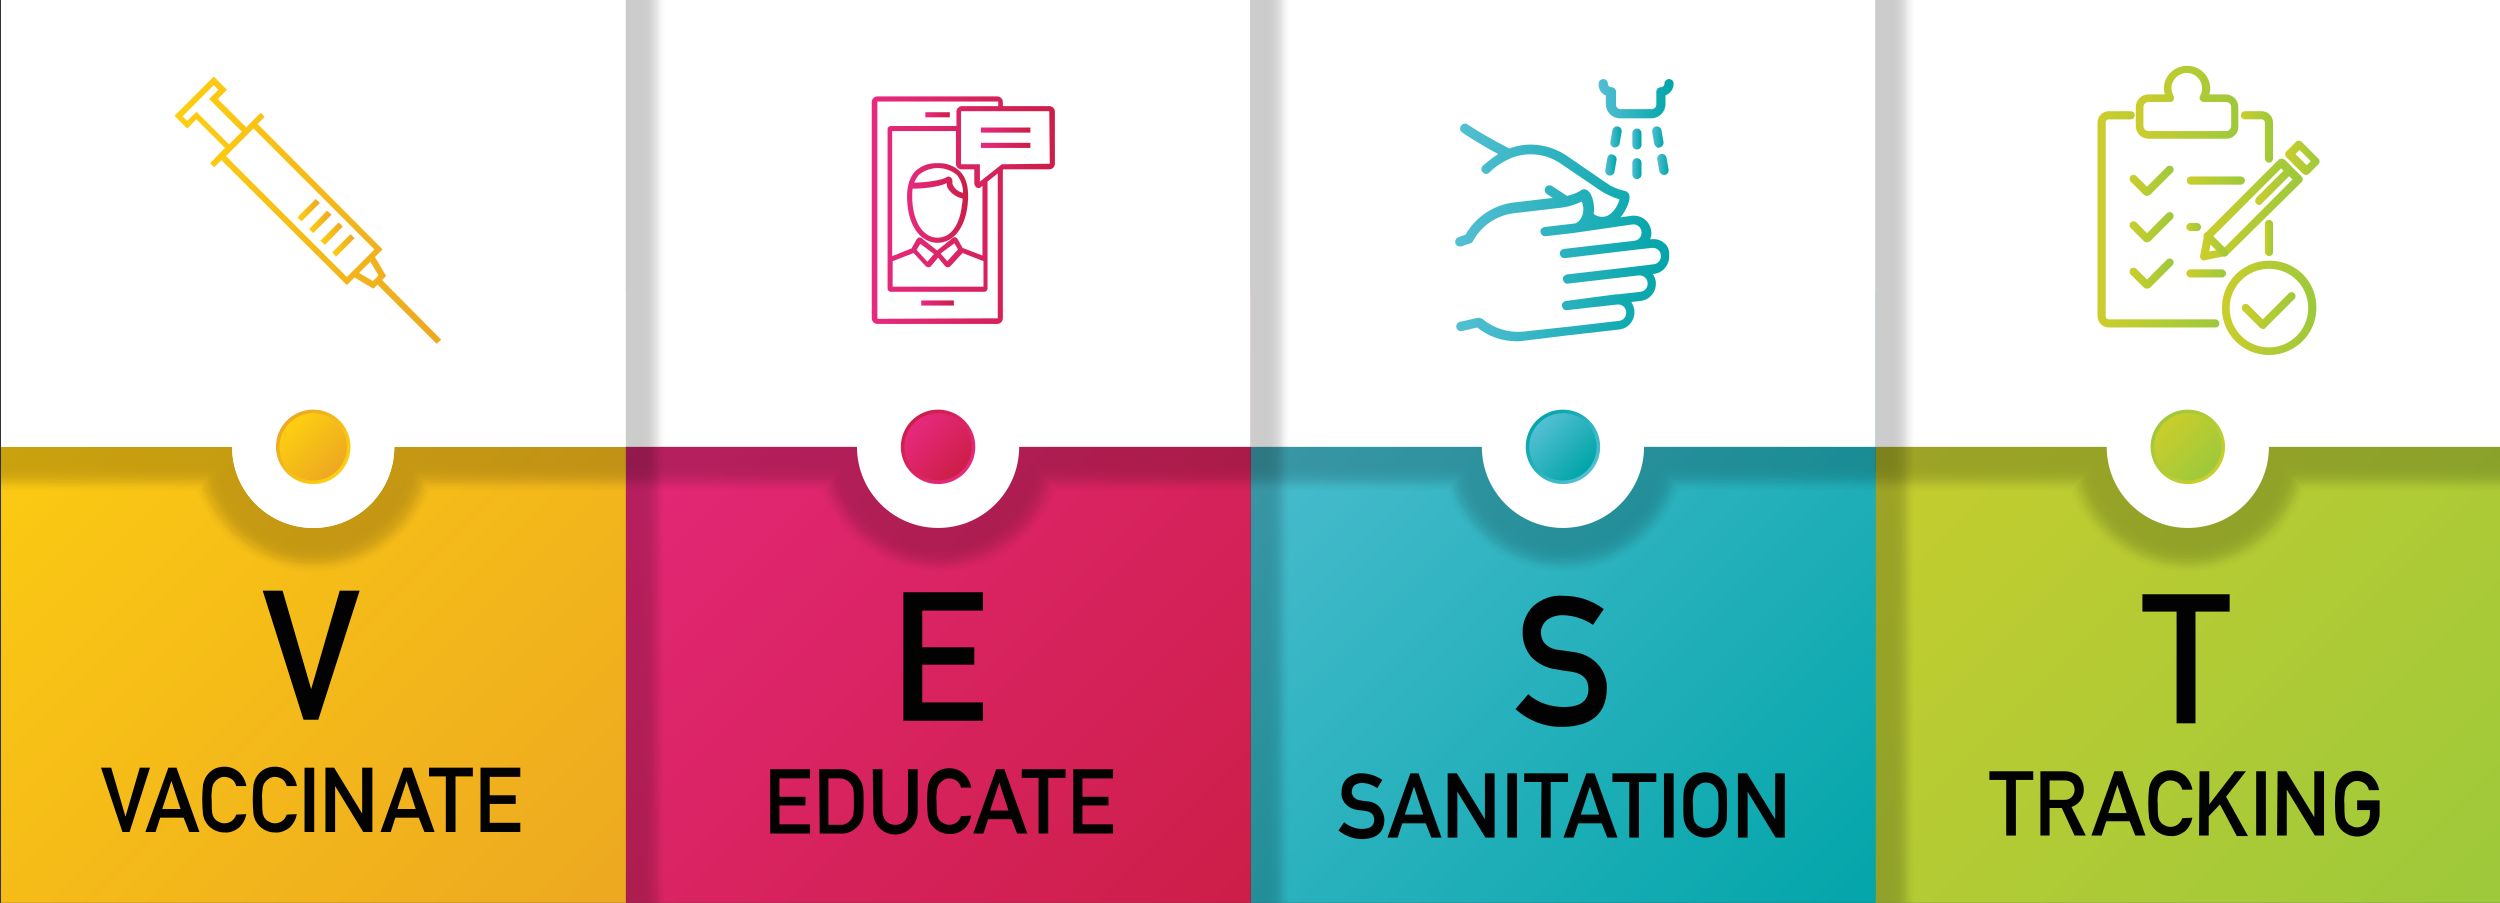 <?xml version="1.0" encoding="utf-8"?>
<!-- Generator: Adobe Illustrator 23.0.6, SVG Export Plug-In . SVG Version: 6.00 Build 0)  -->
<svg version="1.1" id="Layer_1" xmlns="http://www.w3.org/2000/svg" xmlns:xlink="http://www.w3.org/1999/xlink" x="0px" y="0px"
	 viewBox="0 0 490.1 177" style="enable-background:new 0 0 490.1 177;" xml:space="preserve">
<rect x="0" y="0" width="490.1" height="177" fill="#333333" stroke="none"/>
<style type="text/css">
	.st0{clip-path:url(#SVGID_2_);}
	.st1{fill:url(#SVGID_3_);}
	.st2{opacity:0.2;}
	.st3{fill:#010101;fill-opacity:0;}
	.st4{opacity:4.762000e-02;fill:#010101;enable-background:new    ;}
	.st5{opacity:9.524000e-02;fill:#010101;enable-background:new    ;}
	.st6{opacity:0.143;fill:#010101;enable-background:new    ;}
	.st7{opacity:0.191;fill:#010101;enable-background:new    ;}
	.st8{opacity:0.238;fill:#010101;enable-background:new    ;}
	.st9{opacity:0.286;fill:#010101;enable-background:new    ;}
	.st10{opacity:0.333;fill:#010101;enable-background:new    ;}
	.st11{opacity:0.381;fill:#010101;enable-background:new    ;}
	.st12{opacity:0.429;fill:#010101;enable-background:new    ;}
	.st13{opacity:0.476;fill:#010101;enable-background:new    ;}
	.st14{opacity:0.524;fill:#010101;enable-background:new    ;}
	.st15{opacity:0.571;fill:#010101;enable-background:new    ;}
	.st16{opacity:0.619;fill:#010101;enable-background:new    ;}
	.st17{opacity:0.667;fill:#010101;enable-background:new    ;}
	.st18{opacity:0.714;fill:#010101;enable-background:new    ;}
	.st19{opacity:0.762;fill:#010101;enable-background:new    ;}
	.st20{opacity:0.809;fill:#010101;enable-background:new    ;}
	.st21{opacity:0.857;fill:#010101;enable-background:new    ;}
	.st22{opacity:0.905;fill:#010101;enable-background:new    ;}
	.st23{opacity:0.952;fill:#010101;enable-background:new    ;}
	.st24{fill:#010101;}
	.st25{fill:#FFFFFF;}
	.st26{fill:url(#SVGID_4_);}
	.st27{fill:url(#SVGID_5_);}
	.st28{fill:url(#SVGID_6_);}
	.st29{fill:url(#SVGID_7_);}
	.st30{fill:url(#SVGID_8_);}
	.st31{fill:url(#SVGID_9_);}
	.st32{fill:url(#SVGID_10_);}
	.st33{fill:url(#SVGID_11_);}
	.st34{fill:url(#SVGID_12_);}
	.st35{fill:url(#SVGID_13_);}
	.st36{fill:url(#SVGID_14_);}
	.st37{fill:url(#SVGID_15_);}
	.st38{fill:url(#SVGID_16_);}
	.st39{fill:url(#SVGID_17_);}
	.st40{fill:url(#SVGID_18_);}
	.st41{fill:url(#SVGID_19_);}
	.st42{fill:url(#SVGID_20_);}
	.st43{fill:url(#SVGID_21_);}
	.st44{fill:url(#SVGID_22_);}
	.st45{fill:url(#SVGID_23_);}
	.st46{fill:url(#SVGID_24_);}
	.st47{fill:url(#SVGID_25_);}
	.st48{fill:url(#SVGID_26_);}
	.st49{fill:url(#SVGID_27_);}
	.st50{fill:url(#SVGID_28_);}
	.st51{fill:url(#SVGID_29_);}
	.st52{fill:url(#SVGID_30_);}
	.st53{fill:url(#SVGID_31_);}
	.st54{fill:url(#SVGID_32_);}
	.st55{fill:url(#SVGID_33_);}
	.st56{fill:url(#SVGID_34_);}
	.st57{fill:url(#SVGID_35_);}
	.st58{fill:url(#SVGID_36_);}
	.st59{fill:url(#SVGID_37_);}
	.st60{fill:url(#SVGID_38_);}
	.st61{fill:url(#SVGID_39_);}
	.st62{fill:url(#SVGID_40_);}
	.st63{fill:url(#SVGID_41_);}
	.st64{fill:url(#SVGID_42_);}
	.st65{fill:url(#SVGID_43_);}
	.st66{fill:url(#SVGID_44_);}
	.st67{fill:url(#SVGID_45_);}
	.st68{fill:url(#SVGID_46_);}
	.st69{fill:url(#SVGID_47_);}
	.st70{fill:url(#SVGID_48_);}
	.st71{fill:url(#SVGID_49_);}
	.st72{fill:#020202;}
</style>
<title>vest_main_top_banner</title>
<g id="art_type">
	<g>
		<defs>
			<rect id="SVGID_1_" y="-0.4" width="490.1" height="178.4"/>
		</defs>
		<clipPath id="SVGID_2_">
			<use xlink:href="#SVGID_1_"  style="overflow:visible;"/>
		</clipPath>
		<g class="st0">
			
				<linearGradient id="SVGID_3_" gradientUnits="userSpaceOnUse" x1="367.532" y1="122.692" x2="490.227" y2="-4.170418e-03" gradientTransform="matrix(1 0 0 -1 0 180)">
				<stop  offset="2.000000e-05" style="stop-color:#CBCD2C"/>
				<stop  offset="1" style="stop-color:#9DC93B"/>
			</linearGradient>
			<rect x="367.6" y="57.2" class="st1" width="122.5" height="122.9"/>
			<g class="st2">
				<path class="st3" d="M490.1-4.3v101h-37.9c-5.1,12.9-19.7,19.3-32.6,14.2c-6.5-2.6-11.6-7.7-14.2-14.2h-37.9v-101H490.1z"/>
				<path class="st4" d="M367.6-4.3h122.5V96.3h-38.2c-4.8,12.7-19,19.1-31.7,14.3c-6.6-2.5-11.8-7.7-14.3-14.3h-38.2V-4.3z"/>
				<path class="st5" d="M367.6-4.3h122.5V95.9h-38.6c-4.5,12.5-18.3,19-30.8,14.5c-6.8-2.4-12.1-7.7-14.5-14.5h-38.6V-4.3z"/>
				<path class="st6" d="M367.6-4.3h122.5v99.7h-38.9c-4.2,12.3-17.6,18.9-30,14.6c-6.9-2.4-12.3-7.8-14.6-14.6h-38.9V-4.3z"/>
				<path class="st7" d="M367.6-4.3h122.5V95h-39.3c-4,12.1-17,18.7-29.1,14.8c-7-2.3-12.5-7.8-14.8-14.8h-39.3V-4.3z"/>
				<path class="st8" d="M367.6-4.3h122.5v98.9h-39.6c-3.7,11.9-16.4,18.6-28.3,14.9c-7.1-2.2-12.7-7.8-14.9-14.9h-39.6V-4.3z"/>
				<path class="st9" d="M367.6-4.3h122.5v98.4h-40c-3.4,11.7-15.7,18.5-27.4,15c-7.2-2.1-12.9-7.8-15-15h-40V-4.3z"/>
				<path class="st10" d="M367.6-4.3h122.5v98h-40.4c-3.2,11.5-15.1,18.3-26.6,15.1c-7.4-2-13.1-7.8-15.1-15.1h-40.4V-4.3z"/>
				<path class="st11" d="M367.6-4.3h122.5v97.5h-40.7c-2.9,11.3-14.5,18.2-25.8,15.3c-7.5-1.9-13.3-7.8-15.3-15.3h-40.7V-4.3z"/>
				<path class="st12" d="M367.6-4.3h122.5v97.1h-41.1c-2.7,11.1-13.9,18-25,15.4c-7.6-1.8-13.5-7.8-15.4-15.4h-41.1V-4.3z"/>
				<path class="st13" d="M367.6-4.3h122.5v96.7h-41.4c-2.4,10.9-13.3,17.9-24.2,15.4c-7.7-1.7-13.7-7.7-15.4-15.4h-41.4V-4.3z"/>
				<path class="st14" d="M367.6-4.3h122.5V92h-41.8c-2.2,10.8-12.7,17.7-23.4,15.5c-7.8-1.6-13.9-7.7-15.5-15.5h-41.8V-4.3z"/>
				<path class="st15" d="M367.6-4.3h122.5v95.8H448c-1.9,10.6-12.1,17.5-22.6,15.6c-7.9-1.5-14.1-7.7-15.6-15.6h-42.1V-4.3z"/>
				<path class="st16" d="M367.6-4.3h122.5v95.4h-42.5c-1.7,10.4-11.5,17.4-21.8,15.7c-8-1.3-14.3-7.6-15.7-15.7h-42.5V-4.3z"/>
				<path class="st17" d="M367.6-4.3h122.5v94.9h-42.8c-1.5,10.2-10.9,17.2-21.1,15.7c-8.1-1.2-14.5-7.6-15.7-15.7h-42.8V-4.3z"/>
				<path class="st18" d="M367.6-4.3h122.5v94.5h-43.2c-1.3,10-10.4,17-20.3,15.8c-8.2-1-14.7-7.5-15.8-15.8h-43.2V-4.3z"/>
				<path class="st19" d="M367.6-4.3h122.5v94h-43.5c-1,9.8-9.8,16.9-19.6,15.8c-8.3-0.9-14.9-7.5-15.8-15.8h-43.5V-4.3z"/>
				<path class="st20" d="M367.6-4.3h122.5v93.6h-43.9c-0.8,9.6-9.2,16.7-18.8,15.9c-8.4-0.7-15.1-7.4-15.9-15.9h-43.9V-4.3z"/>
				<path class="st21" d="M367.6-4.3h122.5v93.2h-44.3c-0.6,9.4-8.7,16.5-18.1,15.9c-8.5-0.6-15.3-7.4-15.9-15.9h-44.3V-4.3z"/>
				<path class="st22" d="M367.6-4.3h122.5v92.7h-44.6c-0.4,9.2-8.2,16.3-17.4,15.9c-8.6-0.4-15.5-7.3-15.9-15.9h-44.6V-4.3z"/>
				<path class="st23" d="M367.6-4.3h122.5V88h-45c-0.2,9-7.6,16.1-16.6,15.9c-8.7-0.2-15.7-7.2-15.9-15.9h-45V-4.3z"/>
				<path class="st24" d="M367.6-4.3v91.9H413c0,8.8,7.1,15.9,15.9,15.9c8.8,0,15.9-7.1,15.9-15.9h45.3V-4.3H367.6z"/>
			</g>
			<rect x="367.6" y="-4.3" class="st25" width="122.5" height="91.9"/>
			<circle class="st25" cx="428.9" cy="87.6" r="15.9"/>
			
				<linearGradient id="SVGID_4_" gradientUnits="userSpaceOnUse" x1="423.683" y1="97.597" x2="434.076" y2="87.204" gradientTransform="matrix(1 0 0 -1 0 180)">
				<stop  offset="0" style="stop-color:#9DC93B"/>
				<stop  offset="1" style="stop-color:#CBCD2C"/>
			</linearGradient>
			<circle class="st26" cx="428.9" cy="87.6" r="7.3"/>
			
				<linearGradient id="SVGID_5_" gradientUnits="userSpaceOnUse" x1="424.203" y1="97.077" x2="433.556" y2="87.724" gradientTransform="matrix(1 0 0 -1 0 180)">
				<stop  offset="2.000000e-05" style="stop-color:#CBCD2C"/>
				<stop  offset="1" style="stop-color:#9DC93B"/>
			</linearGradient>
			<circle class="st27" cx="428.9" cy="87.6" r="6.6"/>
			<g class="st2">
				<rect x="253.1" y="-4.3" class="st3" width="122.5" height="184.4"/>
				<rect x="252.7" y="-4.3" class="st4" width="122.5" height="184.4"/>
				<rect x="252.4" y="-4.3" class="st5" width="122.5" height="184.4"/>
				<rect x="252" y="-4.3" class="st6" width="122.5" height="184.4"/>
				<rect x="251.6" y="-4.3" class="st7" width="122.5" height="184.4"/>
				<rect x="251.2" y="-4.3" class="st8" width="122.5" height="184.4"/>
				<rect x="250.9" y="-4.3" class="st9" width="122.5" height="184.4"/>
				<rect x="250.5" y="-4.3" class="st10" width="122.5" height="184.4"/>
				<rect x="250.1" y="-4.3" class="st11" width="122.5" height="184.4"/>
				<rect x="249.7" y="-4.3" class="st12" width="122.5" height="184.4"/>
				<rect x="249.3" y="-4.3" class="st13" width="122.5" height="184.4"/>
				<rect x="249" y="-4.3" class="st14" width="122.5" height="184.4"/>
				<rect x="248.6" y="-4.3" class="st15" width="122.5" height="184.4"/>
				<rect x="248.2" y="-4.3" class="st16" width="122.5" height="184.4"/>
				<rect x="247.8" y="-4.3" class="st17" width="122.5" height="184.4"/>
				<rect x="247.4" y="-4.3" class="st18" width="122.5" height="184.4"/>
				<rect x="247.1" y="-4.3" class="st19" width="122.5" height="184.4"/>
				<rect x="246.7" y="-4.3" class="st20" width="122.5" height="184.4"/>
				<rect x="246.3" y="-4.3" class="st21" width="122.5" height="184.4"/>
				<rect x="245.9" y="-4.3" class="st22" width="122.5" height="184.4"/>
				<rect x="245.5" y="-4.3" class="st23" width="122.5" height="184.4"/>
				<rect x="245.2" y="-4.3" class="st24" width="122.5" height="184.4"/>
			</g>
			
				<linearGradient id="SVGID_6_" gradientUnits="userSpaceOnUse" x1="245.055" y1="122.692" x2="367.75" y2="-4.174232e-03" gradientTransform="matrix(1 0 0 -1 0 180)">
				<stop  offset="2.000000e-05" style="stop-color:#54BFD3"/>
				<stop  offset="1" style="stop-color:#01A5A9"/>
			</linearGradient>
			<rect x="245.2" y="57.2" class="st28" width="122.5" height="122.9"/>
			<g class="st2">
				<path class="st3" d="M367.6-4.3v101h-37.9c-5.1,12.9-19.7,19.3-32.6,14.2c-6.5-2.6-11.6-7.7-14.2-14.2h-37.9v-101H367.6z"/>
				<path class="st4" d="M245.2-4.3h122.5V96.3h-38.2c-4.8,12.7-19,19.1-31.7,14.3c-6.6-2.5-11.8-7.7-14.3-14.3h-38.2L245.2-4.3z"/>
				<path class="st5" d="M245.2-4.3h122.5V95.9h-38.6c-4.5,12.5-18.3,19-30.8,14.5c-6.8-2.4-12.1-7.7-14.5-14.5h-38.6L245.2-4.3z"/>
				<path class="st6" d="M245.2-4.3h122.5v99.7h-38.9c-4.2,12.3-17.6,18.9-30,14.6c-6.9-2.4-12.3-7.8-14.6-14.6h-38.9L245.2-4.3z"/>
				<path class="st7" d="M245.2-4.3h122.5V95h-39.3c-4,12.1-17,18.7-29.1,14.8c-7-2.3-12.5-7.8-14.8-14.8h-39.3L245.2-4.3z"/>
				<path class="st8" d="M245.2-4.3h122.5v98.9H328c-3.7,11.9-16.4,18.6-28.3,14.9c-7.1-2.2-12.7-7.8-14.9-14.9h-39.6L245.2-4.3z"/>
				<path class="st9" d="M245.2-4.3h122.5v98.4h-40c-3.4,11.7-15.7,18.5-27.4,15c-7.2-2.1-12.9-7.8-15-15h-40L245.2-4.3z"/>
				<path class="st10" d="M245.2-4.3h122.5v98h-40.4c-3.2,11.5-15.1,18.3-26.6,15.1c-7.4-2-13.1-7.8-15.1-15.1h-40.4L245.2-4.3z"/>
				<path class="st11" d="M245.2-4.3h122.5v97.5h-40.7c-2.9,11.3-14.5,18.2-25.8,15.3c-7.5-1.9-13.3-7.8-15.3-15.3h-40.7L245.2-4.3z
					"/>
				<path class="st12" d="M245.2-4.3h122.5v97.1h-41.1c-2.7,11.1-13.9,18-25,15.4c-7.6-1.8-13.5-7.8-15.4-15.4h-41.1L245.2-4.3z"/>
				<path class="st13" d="M245.2-4.3h122.5v96.7h-41.4c-2.4,10.9-13.3,17.9-24.2,15.4c-7.7-1.7-13.7-7.7-15.4-15.4h-41.4L245.2-4.3z
					"/>
				<path class="st14" d="M245.2-4.3h122.5V92h-41.8c-2.2,10.8-12.7,17.7-23.4,15.5c-7.8-1.6-13.9-7.7-15.5-15.5h-41.8L245.2-4.3z"
					/>
				<path class="st15" d="M245.2-4.3h122.5v95.8h-42.1c-1.9,10.6-12.1,17.5-22.6,15.6c-7.9-1.5-14.1-7.7-15.6-15.6h-42.1L245.2-4.3z
					"/>
				<path class="st16" d="M245.2-4.3h122.5v95.4h-42.5c-1.7,10.4-11.5,17.4-21.8,15.7c-8-1.3-14.3-7.6-15.7-15.7h-42.5L245.2-4.3z"
					/>
				<path class="st17" d="M245.2-4.3h122.5v94.9h-42.8c-1.5,10.2-10.9,17.2-21.1,15.7c-8.1-1.2-14.5-7.6-15.7-15.7h-42.8L245.2-4.3z
					"/>
				<path class="st18" d="M245.2-4.3h122.5v94.5h-43.2c-1.3,10-10.4,17-20.3,15.8c-8.2-1-14.7-7.5-15.8-15.8h-43.2L245.2-4.3z"/>
				<path class="st19" d="M245.2-4.3h122.5v94h-43.5c-1,9.8-9.8,16.9-19.6,15.8c-8.3-0.9-14.9-7.5-15.8-15.8h-43.5L245.2-4.3z"/>
				<path class="st20" d="M245.2-4.3h122.5v93.6h-43.9c-0.8,9.6-9.2,16.7-18.8,15.9c-8.4-0.7-15.1-7.4-15.9-15.9h-43.9L245.2-4.3z"
					/>
				<path class="st21" d="M245.2-4.3h122.5v93.2h-44.3c-0.6,9.4-8.7,16.5-18.1,15.9c-8.5-0.6-15.3-7.4-15.9-15.9h-44.3L245.2-4.3z"
					/>
				<path class="st22" d="M245.2-4.3h122.5v92.7H323c-0.4,9.2-8.2,16.3-17.4,15.9c-8.6-0.4-15.5-7.3-15.9-15.9h-44.6L245.2-4.3z"/>
				<path class="st23" d="M245.2-4.3h122.5V88h-45c-0.2,9-7.6,16.1-16.6,15.9c-8.7-0.2-15.7-7.2-15.9-15.9h-45L245.2-4.3z"/>
				<path class="st24" d="M245.2-4.3v91.9h45.3c0,8.8,7.1,15.9,15.9,15.9c8.8,0,15.9-7.1,15.9-15.9h45.3V-4.3H245.2z"/>
			</g>
			<rect x="245.2" y="-4.3" class="st25" width="122.5" height="91.9"/>
			<circle class="st25" cx="306.4" cy="87.6" r="15.9"/>
			
				<linearGradient id="SVGID_7_" gradientUnits="userSpaceOnUse" x1="301.206" y1="97.597" x2="311.599" y2="87.204" gradientTransform="matrix(1 0 0 -1 0 180)">
				<stop  offset="0" style="stop-color:#01A5A9"/>
				<stop  offset="1" style="stop-color:#54BFD3"/>
			</linearGradient>
			<circle class="st29" cx="306.4" cy="87.6" r="7.3"/>
			
				<linearGradient id="SVGID_8_" gradientUnits="userSpaceOnUse" x1="301.726" y1="97.077" x2="311.079" y2="87.724" gradientTransform="matrix(1 0 0 -1 0 180)">
				<stop  offset="2.000000e-05" style="stop-color:#54BFD3"/>
				<stop  offset="1" style="stop-color:#01A5A9"/>
			</linearGradient>
			<circle class="st30" cx="306.4" cy="87.6" r="6.6"/>
			<g class="st2">
				<rect x="130.6" y="-4.3" class="st3" width="122.5" height="184.4"/>
				<rect x="130.3" y="-4.3" class="st4" width="122.5" height="184.4"/>
				<rect x="129.9" y="-4.3" class="st5" width="122.5" height="184.4"/>
				<rect x="129.5" y="-4.3" class="st6" width="122.5" height="184.4"/>
				<rect x="129.1" y="-4.3" class="st7" width="122.5" height="184.4"/>
				<rect x="128.8" y="-4.3" class="st8" width="122.5" height="184.4"/>
				<rect x="128.4" y="-4.3" class="st9" width="122.5" height="184.4"/>
				<rect x="128" y="-4.3" class="st10" width="122.5" height="184.4"/>
				<rect x="127.6" y="-4.3" class="st11" width="122.5" height="184.4"/>
				<rect x="127.2" y="-4.3" class="st12" width="122.5" height="184.4"/>
				<rect x="126.9" y="-4.3" class="st13" width="122.5" height="184.4"/>
				<rect x="126.5" y="-4.3" class="st14" width="122.5" height="184.4"/>
				<rect x="126.1" y="-4.3" class="st15" width="122.5" height="184.4"/>
				<rect x="125.7" y="-4.3" class="st16" width="122.5" height="184.4"/>
				<rect x="125.3" y="-4.3" class="st17" width="122.5" height="184.4"/>
				<rect x="125" y="-4.3" class="st18" width="122.5" height="184.4"/>
				<rect x="124.6" y="-4.3" class="st19" width="122.5" height="184.4"/>
				<rect x="124.2" y="-4.3" class="st20" width="122.5" height="184.4"/>
				<rect x="123.8" y="-4.3" class="st21" width="122.5" height="184.4"/>
				<rect x="123.4" y="-4.3" class="st22" width="122.5" height="184.4"/>
				<rect x="123.1" y="-4.3" class="st23" width="122.5" height="184.4"/>
				<rect x="122.7" y="-4.3" class="st24" width="122.5" height="184.4"/>
			</g>
			
				<linearGradient id="SVGID_9_" gradientUnits="userSpaceOnUse" x1="122.578" y1="122.692" x2="245.273" y2="-4.172325e-03" gradientTransform="matrix(1 0 0 -1 0 180)">
				<stop  offset="2.000000e-05" style="stop-color:#E7297F"/>
				<stop  offset="1" style="stop-color:#CC1E47"/>
			</linearGradient>
			<rect x="122.7" y="57.2" class="st31" width="122.5" height="122.9"/>
			<g class="st2">
				<path class="st3" d="M245.2-4.3v101h-37.9c-5.1,12.9-19.7,19.3-32.6,14.2c-6.5-2.6-11.6-7.7-14.2-14.2h-37.9v-101H245.2z"/>
				<path class="st4" d="M122.7-4.3h122.5V96.3h-38.2c-4.8,12.7-19,19.1-31.7,14.3c-6.6-2.5-11.8-7.7-14.3-14.3h-38.2V-4.3z"/>
				<path class="st5" d="M122.7-4.3h122.5V95.9h-38.6c-4.5,12.5-18.3,19-30.8,14.5c-6.8-2.4-12.1-7.7-14.5-14.5h-38.6V-4.3z"/>
				<path class="st6" d="M122.7-4.3h122.5v99.7h-38.9c-4.2,12.3-17.6,18.9-30,14.6c-6.9-2.4-12.3-7.8-14.6-14.6h-38.9V-4.3z"/>
				<path class="st7" d="M122.7-4.3h122.5V95h-39.3c-4,12.1-17,18.7-29.1,14.8c-7-2.3-12.5-7.8-14.8-14.8h-39.3V-4.3z"/>
				<path class="st8" d="M122.7-4.3h122.5v98.9h-39.6c-3.7,11.9-16.4,18.6-28.3,14.9c-7.1-2.2-12.7-7.8-14.9-14.9h-39.6V-4.3z"/>
				<path class="st9" d="M122.7-4.3h122.5v98.4h-40c-3.4,11.7-15.7,18.5-27.4,15c-7.2-2.1-12.9-7.8-15-15h-40V-4.3z"/>
				<path class="st10" d="M122.7-4.3h122.5v98h-40.4c-3.2,11.5-15.1,18.3-26.6,15.1c-7.4-2-13.1-7.8-15.1-15.1h-40.4V-4.3z"/>
				<path class="st11" d="M122.7-4.3h122.5v97.5h-40.7c-2.9,11.3-14.5,18.2-25.8,15.3c-7.5-1.9-13.3-7.8-15.3-15.3h-40.7V-4.3z"/>
				<path class="st12" d="M122.7-4.3h122.5v97.1h-41.1c-2.7,11.1-13.9,18-25,15.4c-7.6-1.8-13.5-7.8-15.4-15.4h-41.1V-4.3z"/>
				<path class="st13" d="M122.7-4.3h122.5v96.7h-41.4c-2.4,10.9-13.3,17.9-24.2,15.4c-7.7-1.7-13.7-7.7-15.4-15.4h-41.4V-4.3z"/>
				<path class="st14" d="M122.7-4.3h122.5V92h-41.8c-2.2,10.8-12.7,17.7-23.4,15.5c-7.8-1.6-13.9-7.7-15.5-15.5h-41.8V-4.3z"/>
				<path class="st15" d="M122.7-4.3h122.5v95.8H203c-1.9,10.6-12.1,17.5-22.6,15.6c-7.9-1.5-14.1-7.7-15.6-15.6h-42.1V-4.3z"/>
				<path class="st16" d="M122.7-4.3h122.5v95.4h-42.5c-1.7,10.4-11.5,17.4-21.8,15.7c-8-1.3-14.3-7.6-15.7-15.7h-42.5V-4.3z"/>
				<path class="st17" d="M122.7-4.3h122.5v94.9h-42.8c-1.5,10.2-10.9,17.2-21.1,15.7c-8.1-1.2-14.5-7.6-15.7-15.7h-42.8V-4.3z"/>
				<path class="st18" d="M122.7-4.3h122.5v94.5H202c-1.3,10-10.4,17-20.3,15.8c-8.2-1-14.7-7.5-15.8-15.8h-43.2V-4.3z"/>
				<path class="st19" d="M122.7-4.3h122.5v94h-43.5c-1,9.8-9.8,16.9-19.6,15.8c-8.3-0.9-14.9-7.5-15.8-15.8h-43.5V-4.3z"/>
				<path class="st20" d="M122.7-4.3h122.5v93.6h-43.9c-0.8,9.6-9.2,16.7-18.8,15.9c-8.4-0.7-15.1-7.4-15.9-15.9h-43.9V-4.3z"/>
				<path class="st21" d="M122.7-4.3h122.5v93.2h-44.3c-0.6,9.4-8.7,16.5-18.1,15.9c-8.5-0.6-15.3-7.4-15.9-15.9h-44.3V-4.3z"/>
				<path class="st22" d="M122.7-4.3h122.5v92.7h-44.6c-0.4,9.2-8.2,16.3-17.4,15.9c-8.6-0.4-15.5-7.3-15.9-15.9h-44.6V-4.3z"/>
				<path class="st23" d="M122.7-4.3h122.5V88h-45c-0.2,9-7.6,16.1-16.6,15.9c-8.7-0.2-15.7-7.2-15.9-15.9h-45V-4.3z"/>
				<path class="st24" d="M122.7-4.3v91.9H168c0,8.8,7.1,15.9,15.9,15.9c8.8,0,15.9-7.1,15.9-15.9h45.3V-4.3H122.7z"/>
			</g>
			<rect x="122.7" y="-4.3" class="st25" width="122.5" height="91.9"/>
			<circle class="st25" cx="183.9" cy="87.6" r="15.9"/>
			<g class="st2">
				<rect x="8.2" y="-4.3" class="st3" width="122.5" height="184.4"/>
				<rect x="7.8" y="-4.3" class="st4" width="122.5" height="184.4"/>
				<rect x="7.4" y="-4.3" class="st5" width="122.5" height="184.4"/>
				<rect x="7" y="-4.3" class="st6" width="122.5" height="184.4"/>
				<rect x="6.7" y="-4.3" class="st7" width="122.5" height="184.4"/>
				<rect x="6.3" y="-4.3" class="st8" width="122.5" height="184.4"/>
				<rect x="5.9" y="-4.3" class="st9" width="122.5" height="184.4"/>
				<rect x="5.5" y="-4.3" class="st10" width="122.5" height="184.4"/>
				<rect x="5.1" y="-4.3" class="st11" width="122.5" height="184.4"/>
				<rect x="4.8" y="-4.3" class="st12" width="122.5" height="184.4"/>
				<rect x="4.4" y="-4.3" class="st13" width="122.5" height="184.4"/>
				<rect x="4" y="-4.3" class="st14" width="122.5" height="184.4"/>
				<rect x="3.6" y="-4.3" class="st15" width="122.5" height="184.4"/>
				<rect x="3.2" y="-4.3" class="st16" width="122.5" height="184.4"/>
				<rect x="2.9" y="-4.3" class="st17" width="122.5" height="184.4"/>
				<rect x="2.5" y="-4.3" class="st18" width="122.5" height="184.4"/>
				<rect x="2.1" y="-4.3" class="st19" width="122.5" height="184.4"/>
				<rect x="1.7" y="-4.3" class="st20" width="122.5" height="184.4"/>
				<rect x="1.3" y="-4.3" class="st21" width="122.5" height="184.4"/>
				<rect x="1" y="-4.3" class="st22" width="122.5" height="184.4"/>
				<rect x="0.6" y="-4.3" class="st23" width="122.5" height="184.4"/>
				<rect x="0.2" y="-4.3" class="st24" width="122.5" height="184.4"/>
			</g>
			
				<linearGradient id="SVGID_10_" gradientUnits="userSpaceOnUse" x1="0.101" y1="122.692" x2="122.796" y2="-4.176264e-03" gradientTransform="matrix(1 0 0 -1 0 180)">
				<stop  offset="2.000000e-05" style="stop-color:#FECF10"/>
				<stop  offset="1" style="stop-color:#ECA821"/>
			</linearGradient>
			<rect x="0.2" y="57.2" class="st32" width="122.5" height="122.9"/>
			<g class="st2">
				<path class="st3" d="M122.7-4.3v101H84.8C79.7,109.7,65.2,116,52.3,111c-6.5-2.6-11.6-7.7-14.2-14.2H0.2v-101H122.7z"/>
				<path class="st4" d="M0.2-4.3h122.5V96.3H84.5c-4.8,12.7-19,19.1-31.7,14.3c-6.6-2.5-11.8-7.7-14.3-14.3H0.2V-4.3z"/>
				<path class="st5" d="M0.2-4.3h122.5V95.9H84.1c-4.5,12.5-18.3,19-30.8,14.5c-6.8-2.4-12.1-7.7-14.5-14.5H0.2V-4.3z"/>
				<path class="st6" d="M0.2-4.3h122.5v99.7H83.8c-4.2,12.3-17.6,18.9-30,14.6c-6.9-2.4-12.3-7.8-14.6-14.6H0.2V-4.3z"/>
				<path class="st7" d="M0.2-4.3h122.5V95H83.4c-4,12.1-17,18.7-29.1,14.8c-7-2.3-12.5-7.8-14.8-14.8H0.2V-4.3z"/>
				<path class="st8" d="M0.2-4.3h122.5v98.9H83c-3.7,11.9-16.4,18.6-28.3,14.9c-7.1-2.2-12.7-7.8-14.9-14.9H0.2V-4.3z"/>
				<path class="st9" d="M0.2-4.3h122.5v98.4h-40c-3.4,11.7-15.7,18.5-27.4,15c-7.2-2.1-12.9-7.8-15-15h-40V-4.3z"/>
				<path class="st10" d="M0.2-4.3h122.5v98H82.3c-3.2,11.5-15.1,18.3-26.6,15.1c-7.4-2-13.1-7.8-15.1-15.1H0.2V-4.3z"/>
				<path class="st11" d="M0.2-4.3h122.5v97.5H82c-2.9,11.3-14.5,18.2-25.8,15.3c-7.5-1.9-13.3-7.8-15.3-15.3H0.2V-4.3z"/>
				<path class="st12" d="M0.2-4.3h122.5v97.1H81.6c-2.7,11.1-13.9,18-25,15.4c-7.6-1.8-13.5-7.8-15.4-15.4H0.2V-4.3z"/>
				<path class="st13" d="M0.2-4.3h122.5v96.7H81.3c-2.4,10.9-13.3,17.9-24.2,15.4c-7.7-1.7-13.7-7.7-15.4-15.4H0.2V-4.3z"/>
				<path class="st14" d="M0.2-4.3h122.5V92H80.9c-2.2,10.8-12.7,17.7-23.4,15.5C49.7,105.9,43.6,99.8,42,92H0.2V-4.3z"/>
				<path class="st15" d="M0.2-4.3h122.5v95.8H80.6c-1.9,10.6-12.1,17.5-22.6,15.6c-7.9-1.5-14.1-7.7-15.6-15.6H0.2V-4.3z"/>
				<path class="st16" d="M0.2-4.3h122.5v95.4H80.2c-1.7,10.4-11.5,17.4-21.8,15.7c-8-1.3-14.3-7.6-15.7-15.7H0.2V-4.3z"/>
				<path class="st17" d="M0.2-4.3h122.5v94.9H79.9c-1.5,10.2-10.9,17.2-21.1,15.7c-8.1-1.2-14.5-7.6-15.7-15.7H0.2V-4.3z"/>
				<path class="st18" d="M0.2-4.3h122.5v94.5H79.5c-1.3,10-10.4,17-20.3,15.8c-8.2-1-14.7-7.5-15.8-15.8H0.2V-4.3z"/>
				<path class="st19" d="M0.2-4.3h122.5v94H79.1c-1,9.8-9.8,16.9-19.6,15.8c-8.3-0.9-14.9-7.5-15.8-15.8H0.2V-4.3z"/>
				<path class="st20" d="M0.2-4.3h122.5v93.6H78.8C78,98.9,69.5,106,60,105.2c-8.4-0.7-15.1-7.4-15.9-15.9H0.2V-4.3z"/>
				<path class="st21" d="M0.2-4.3h122.5v93.2H78.4c-0.6,9.4-8.7,16.5-18.1,15.9c-8.5-0.6-15.3-7.4-15.9-15.9H0.2V-4.3z"/>
				<path class="st22" d="M0.2-4.3h122.5v92.7H78.1c-0.4,9.2-8.2,16.3-17.4,15.9c-8.6-0.4-15.5-7.3-15.9-15.9H0.2V-4.3z"/>
				<path class="st23" d="M0.2-4.3h122.5V88h-45c-0.2,9-7.6,16.1-16.6,15.9c-8.7-0.2-15.7-7.2-15.9-15.9h-45V-4.3z"/>
				<path class="st24" d="M0.2-4.3v91.9h45.3c0,8.8,7.1,15.9,15.9,15.9c8.8,0,15.9-7.1,15.9-15.9h45.3V-4.3H0.2z"/>
			</g>
			<path class="st25" d="M0.2-4.3v91.9h45.3c0,8.8,7.1,15.9,15.9,15.9c8.8,0,15.9-7.1,15.9-15.9h45.3V-4.3H0.2z"/>
			<rect x="0.2" y="-4.3" class="st25" width="122.5" height="91.9"/>
			<circle class="st25" cx="61.4" cy="87.6" r="15.9"/>
			
				<linearGradient id="SVGID_11_" gradientUnits="userSpaceOnUse" x1="56.252" y1="97.597" x2="66.645" y2="87.204" gradientTransform="matrix(1 0 0 -1 0 180)">
				<stop  offset="0" style="stop-color:#ECA821"/>
				<stop  offset="1" style="stop-color:#FECF10"/>
			</linearGradient>
			<circle class="st33" cx="61.4" cy="87.6" r="7.3"/>
			
				<linearGradient id="SVGID_12_" gradientUnits="userSpaceOnUse" x1="56.772" y1="97.077" x2="66.125" y2="87.724" gradientTransform="matrix(1 0 0 -1 0 180)">
				<stop  offset="2.000000e-05" style="stop-color:#FECF10"/>
				<stop  offset="1" style="stop-color:#ECA821"/>
			</linearGradient>
			<circle class="st34" cx="61.4" cy="87.6" r="6.6"/>
			
				<linearGradient id="SVGID_13_" gradientUnits="userSpaceOnUse" x1="178.729" y1="97.597" x2="189.122" y2="87.204" gradientTransform="matrix(1 0 0 -1 0 180)">
				<stop  offset="0" style="stop-color:#CC1E47"/>
				<stop  offset="1" style="stop-color:#E7297F"/>
			</linearGradient>
			<circle class="st35" cx="183.9" cy="87.6" r="7.3"/>
			
				<linearGradient id="SVGID_14_" gradientUnits="userSpaceOnUse" x1="179.249" y1="97.077" x2="188.602" y2="87.724" gradientTransform="matrix(1 0 0 -1 0 180)">
				<stop  offset="2.000000e-05" style="stop-color:#E7297F"/>
				<stop  offset="1" style="stop-color:#CC1E47"/>
			</linearGradient>
			<circle class="st36" cx="183.9" cy="87.6" r="6.6"/>
			
				<linearGradient id="SVGID_15_" gradientUnits="userSpaceOnUse" x1="313.277" y1="160.633" x2="328.09" y2="160.633" gradientTransform="matrix(1 0 0 -1 0 180)">
				<stop  offset="2.000000e-05" style="stop-color:#54BFD3"/>
				<stop  offset="1" style="stop-color:#01A5A9"/>
			</linearGradient>
			<path class="st37" d="M314.8,18.7v1.7c0,1.5,1.2,2.8,2.8,2.8h6.1c1.5,0,2.8-1.2,2.8-2.8v-1.7c1-0.4,1.6-1.3,1.6-2.3
				c0-0.5-0.4-0.9-0.9-0.9s-0.9,0.4-0.9,0.9c0,0.4-0.3,0.7-0.7,0.7c-0.5,0-0.9,0.4-0.9,0.9v2.5c0,0.5-0.4,0.9-0.9,0.9h-6.1
				c-0.5,0-0.9-0.4-0.9-0.9V18c0-0.5-0.4-0.9-0.9-0.9c-0.4,0-0.7-0.3-0.7-0.7c0-0.5-0.4-0.9-0.9-0.9s-0.9,0.4-0.9,0.9
				C313.3,17.4,313.9,18.4,314.8,18.7z"/>
			
				<linearGradient id="SVGID_16_" gradientUnits="userSpaceOnUse" x1="319.961" y1="152.789" x2="321.81" y2="152.789" gradientTransform="matrix(1 0 0 -1 0 180)">
				<stop  offset="2.000000e-05" style="stop-color:#54BFD3"/>
				<stop  offset="1" style="stop-color:#01A5A9"/>
			</linearGradient>
			<path class="st38" d="M321.8,26.1c0-0.5-0.4-0.9-0.9-0.9s-0.9,0.4-0.9,0.9v2.3c0,0.5,0.4,0.9,0.9,0.9s0.9-0.4,0.9-0.9V26.1z"/>
			
				<linearGradient id="SVGID_17_" gradientUnits="userSpaceOnUse" x1="319.961" y1="146.93" x2="321.81" y2="146.93" gradientTransform="matrix(1 0 0 -1 0 180)">
				<stop  offset="2.000000e-05" style="stop-color:#54BFD3"/>
				<stop  offset="1" style="stop-color:#01A5A9"/>
			</linearGradient>
			<path class="st39" d="M320.9,31c-0.5,0-0.9,0.4-0.9,0.9c0,0,0,0,0,0v2.3c0,0.5,0.4,0.9,0.9,0.9s0.9-0.4,0.9-0.9v-2.3
				C321.8,31.4,321.4,31,320.9,31C320.9,31,320.9,31,320.9,31z"/>
			
				<linearGradient id="SVGID_18_" gradientUnits="userSpaceOnUse" x1="315.617" y1="153.113" x2="317.88" y2="153.113" gradientTransform="matrix(1 0 0 -1 0 180)">
				<stop  offset="2.000000e-05" style="stop-color:#54BFD3"/>
				<stop  offset="1" style="stop-color:#01A5A9"/>
			</linearGradient>
			<path class="st40" d="M317.5,28.2l0.4-2.3c0.1-0.5-0.2-1-0.7-1.1c-0.5-0.1-1,0.2-1.1,0.7l0,0l-0.4,2.3c-0.1,0.5,0.2,1,0.7,1.1
				c0.1,0,0.1,0,0.2,0C317,28.9,317.4,28.6,317.5,28.2z"/>
			
				<linearGradient id="SVGID_19_" gradientUnits="userSpaceOnUse" x1="314.645" y1="147.744" x2="316.907" y2="147.744" gradientTransform="matrix(1 0 0 -1 0 180)">
				<stop  offset="2.000000e-05" style="stop-color:#54BFD3"/>
				<stop  offset="1" style="stop-color:#01A5A9"/>
			</linearGradient>
			<path class="st41" d="M315.1,31l-0.4,2.3c-0.1,0.5,0.2,1,0.7,1.1c0.5,0.1,1-0.2,1.1-0.7c0,0,0,0,0,0l0.4-2.3
				c0.1-0.5-0.2-1-0.8-1.1C315.6,30.1,315.2,30.5,315.1,31L315.1,31z"/>
			
				<linearGradient id="SVGID_20_" gradientUnits="userSpaceOnUse" x1="323.892" y1="153.111" x2="326.154" y2="153.111" gradientTransform="matrix(1 0 0 -1 0 180)">
				<stop  offset="2.000000e-05" style="stop-color:#54BFD3"/>
				<stop  offset="1" style="stop-color:#01A5A9"/>
			</linearGradient>
			<path class="st42" d="M325.4,28.9c0.5-0.1,0.8-0.6,0.7-1.1l-0.4-2.3c-0.1-0.5-0.6-0.8-1.1-0.7c-0.5,0.1-0.8,0.6-0.7,1.1l0.4,2.3
				c0.1,0.4,0.5,0.8,0.9,0.8C325.3,28.9,325.3,28.9,325.4,28.9z"/>
			
				<linearGradient id="SVGID_21_" gradientUnits="userSpaceOnUse" x1="324.865" y1="147.744" x2="327.127" y2="147.744" gradientTransform="matrix(1 0 0 -1 0 180)">
				<stop  offset="2.000000e-05" style="stop-color:#54BFD3"/>
				<stop  offset="1" style="stop-color:#01A5A9"/>
			</linearGradient>
			<path class="st43" d="M326.2,34.3c0.1,0,0.1,0,0.2,0c0.5-0.1,0.8-0.6,0.7-1.1l-0.4-2.3c-0.1-0.5-0.6-0.8-1.1-0.7
				c-0.5,0.1-0.8,0.6-0.7,1.1l0.4,2.3C325.4,34,325.8,34.3,326.2,34.3z"/>
			
				<linearGradient id="SVGID_22_" gradientUnits="userSpaceOnUse" x1="285.273" y1="134.442" x2="327.475" y2="134.442" gradientTransform="matrix(1 0 0 -1 0 180)">
				<stop  offset="2.000000e-05" style="stop-color:#54BFD3"/>
				<stop  offset="1" style="stop-color:#01A5A9"/>
			</linearGradient>
			<path class="st44" d="M326.2,47.6c-0.7-0.6-1.6-0.8-2.5-0.7l-0.2,0c0.2-0.5,0.3-1.1,0.2-1.6c-0.2-1.9-1.9-3.2-3.8-3l-2.2,0.3
				c1.2-1.5,2-3.5,1.7-4.4c-0.1-0.4-0.6-0.8-1-0.8c0,0,0,0,0,0c-1.3-0.3-2.5-0.8-3.6-1.6l-7.7-5.3c-3.3-2.2-7.5-2.8-11.2-1.4
				c-2.8-1.4-5.6-3-8.2-4.7c-0.4-0.3-1-0.2-1.3,0.3c-0.3,0.4-0.2,1,0.3,1.3c0.5,0.4,4.3,2.8,7,4.2c-1.1,0.7-2.1,1.5-3,2.3
				c-0.4,0.4-0.4,0.9,0,1.3c0.4,0.4,0.9,0.4,1.3,0l0,0c1.2-1.2,2.6-2.1,4.2-2.8l0,0l0,0c3.3-1.3,6.9-0.9,9.8,1.1l7.8,5.3
				c0,0,0,0,0,0c1.1,0.7,2.4,1.3,3.7,1.7c-0.4,1.3-1.1,2.4-2.2,3.1c-0.9,0.5-2.1,0.4-2.9-0.3c0.1-0.3,0.1-0.6,0.1-0.9
				c0-1.5-0.5-3.4-1.5-3.8c-0.4-0.2-0.9-0.1-1.2,0.2c-0.8,0.5-1.7,0.8-2.6,1l-2.9-1.9c-0.4-0.3-1-0.2-1.3,0.2s-0.2,1,0.2,1.3
				l1.2,0.8l-7.7,0.9c-3.9,0.5-7.4,2.8-9.4,6.3l-1.4,0.5c-0.5,0.2-0.7,0.7-0.6,1.2c0.2,0.5,0.7,0.7,1.2,0.6l1.7-0.6c0,0,0,0,0,0
				c0.1,0,0.2-0.1,0.2-0.1c0,0,0,0,0.1,0c0.1-0.1,0.1-0.2,0.2-0.2c1.6-3.1,4.7-5.2,8.1-5.6l9.4-1.1c0,0,0,0,0,0
				c1.4-0.2,2.7-0.6,3.9-1.2c0.3,0.8,0.4,1.6,0.2,2.4c-0.2,0.8-0.7,1.6-1.5,1.9l-6,0.7c-0.5,0.1-0.9,0.5-0.8,1
				c0.1,0.5,0.4,0.8,0.9,0.8c0,0,0.1,0,0.1,0l5.3-0.6l0,0L320,44c0.9-0.1,1.7,0.5,1.8,1.4c0.1,0.9-0.5,1.7-1.4,1.8l-13.8,1.6
				c-0.5,0.1-0.9,0.5-0.8,1c0.1,0.5,0.4,0.8,0.9,0.8c0,0,0.1,0,0.1,0l13.4-1.6l0,0l3.6-0.4c0.9-0.1,1.7,0.5,1.8,1.4
				c0.1,0.9-0.5,1.7-1.4,1.8l-3.2,0.4h0l-13.8,1.6c-0.5,0.1-0.9,0.5-0.8,1c0.1,0.5,0.5,0.9,1,0.8c0,0,0,0,0,0l12.9-1.5l0,0l0.9-0.1
				c0.9-0.1,1.7,0.5,1.8,1.4c0.1,0.9-0.5,1.7-1.4,1.8l-4.4,0.5c0,0-0.1,0-0.1,0c-0.1,0-0.2,0-0.3,0L307,59c-0.5,0.1-0.9,0.5-0.8,1
				c0,0,0,0,0,0c0.1,0.5,0.5,0.9,1,0.8c0,0,0,0,0,0l9.8-1.1c0.9-0.1,1.7,0.5,1.8,1.4c0.1,0.9-0.5,1.7-1.4,1.8c0,0,0,0,0,0l-8.6,1
				l0,0L298.7,65c-2.9,0.3-5.9-0.6-8.1-2.5c0,0,0,0-0.1,0c-0.1,0-0.1-0.1-0.2-0.1c-0.1-0.1-0.2-0.1-0.3-0.1c-0.1,0-0.1,0-0.2,0
				c0,0,0,0-0.1,0l-3.5,0.8c-0.5,0.1-0.8,0.6-0.7,1.1c0.1,0.5,0.6,0.8,1.1,0.7c0,0,0,0,0,0l3-0.7c2.2,1.8,4.9,2.7,7.7,2.7
				c0.5,0,1,0,1.4-0.1l9-1.1l0,0l9.7-1.1c1.9-0.2,3.2-1.9,3-3.8c-0.1-0.6-0.3-1.1-0.6-1.6l1.8-0.2c1.9-0.2,3.2-1.9,3-3.8
				c-0.1-0.6-0.3-1.1-0.6-1.5l0.2,0c1.9-0.2,3.2-1.9,3-3.8C327.3,49,326.9,48.1,326.2,47.6L326.2,47.6z"/>
			
				<linearGradient id="SVGID_23_" gradientUnits="userSpaceOnUse" x1="418.627" y1="159.999" x2="438.91" y2="159.999" gradientTransform="matrix(1 0 0 -1 0 180)">
				<stop  offset="2.000000e-05" style="stop-color:#CBCD2C"/>
				<stop  offset="1" style="stop-color:#9DC93B"/>
			</linearGradient>
			<path class="st45" d="M436.4,27.2h-15.2c-1.4,0-2.5-1.1-2.5-2.5V21c0-1.4,1.1-2.5,2.5-2.5h3.2c-0.1-0.4-0.2-0.8-0.2-1.1
				c0-2.5,2-4.5,4.6-4.5c2.5,0,4.5,2,4.5,4.5c0,0.4-0.1,0.8-0.2,1.1h3.2c1.4,0,2.5,1.1,2.5,2.5v3.7
				C438.9,26.1,437.8,27.2,436.4,27.2z M421.2,20c-0.5,0-1,0.4-1,1v3.7c0,0.5,0.4,1,1,1h15.2c0.5,0,1-0.4,1-1V21c0-0.5-0.4-1-1-1
				H432c-0.4,0-0.8-0.4-0.8-0.8c0-0.1,0-0.3,0.1-0.4c0.3-0.5,0.4-1,0.4-1.5c0-1.6-1.3-3-3-3c-1.6,0-3,1.3-3,3c0,0.5,0.2,1.1,0.4,1.5
				c0.2,0.4,0.1,0.9-0.3,1.1c-0.1,0.1-0.3,0.1-0.4,0.1L421.2,20z"/>
			
				<linearGradient id="SVGID_24_" gradientUnits="userSpaceOnUse" x1="411.197" y1="137.024" x2="435.131" y2="137.024" gradientTransform="matrix(1 0 0 -1 0 180)">
				<stop  offset="2.000000e-05" style="stop-color:#CBCD2C"/>
				<stop  offset="1" style="stop-color:#9DC93B"/>
			</linearGradient>
			<path class="st46" d="M434.3,64.2h-20.9c-1.2,0-2.2-1-2.2-2.2V24c0-1.2,1-2.2,2.2-2.2h4.3c0.4,0,0.8,0.3,0.8,0.8
				c0,0.4-0.3,0.8-0.8,0.8c0,0,0,0,0,0h-4.3c-0.4,0-0.6,0.3-0.6,0.6v38c0,0.4,0.3,0.6,0.6,0.6h20.9c0.4,0,0.8,0.4,0.8,0.8
				C435.1,63.8,434.8,64.2,434.3,64.2z"/>
			
				<linearGradient id="SVGID_25_" gradientUnits="userSpaceOnUse" x1="444.037" y1="133.353" x2="445.606" y2="133.353" gradientTransform="matrix(1 0 0 -1 0 180)">
				<stop  offset="2.000000e-05" style="stop-color:#CBCD2C"/>
				<stop  offset="1" style="stop-color:#9DC93B"/>
			</linearGradient>
			<path class="st47" d="M444.8,50.2c-0.4,0-0.8-0.4-0.8-0.8c0,0,0,0,0,0v-5.5c0-0.4,0.3-0.8,0.8-0.8c0.4,0,0.8,0.3,0.8,0.8
				c0,0,0,0,0,0v5.5C445.6,49.9,445.3,50.2,444.8,50.2C444.8,50.2,444.8,50.2,444.8,50.2z"/>
			
				<linearGradient id="SVGID_26_" gradientUnits="userSpaceOnUse" x1="439.265" y1="153.164" x2="445.606" y2="153.164" gradientTransform="matrix(1 0 0 -1 0 180)">
				<stop  offset="2.000000e-05" style="stop-color:#CBCD2C"/>
				<stop  offset="1" style="stop-color:#9DC93B"/>
			</linearGradient>
			<path class="st48" d="M444.8,31.9c-0.4,0-0.8-0.4-0.8-0.8c0,0,0,0,0,0V24c0-0.4-0.3-0.6-0.6-0.6h-3.3c-0.4,0-0.8-0.3-0.8-0.8
				c0-0.4,0.3-0.8,0.8-0.8c0,0,0,0,0,0h3.3c1.2,0,2.2,1,2.2,2.2v7.1C445.6,31.5,445.3,31.9,444.8,31.9
				C444.8,31.9,444.8,31.9,444.8,31.9z"/>
			
				<linearGradient id="SVGID_27_" gradientUnits="userSpaceOnUse" x1="417.49" y1="144.604" x2="426.102" y2="144.604" gradientTransform="matrix(1 0 0 -1 0 180)">
				<stop  offset="2.000000e-05" style="stop-color:#CBCD2C"/>
				<stop  offset="1" style="stop-color:#9DC93B"/>
			</linearGradient>
			<path class="st49" d="M420.9,38.4c-0.2,0-0.4-0.1-0.6-0.2l-2.6-2.6c-0.3-0.3-0.3-0.8,0-1.1s0.8-0.3,1.1,0l2.1,2.1l3.9-3.9
				c0.3-0.3,0.8-0.3,1.1,0c0.3,0.3,0.3,0.8,0,1.1l-4.4,4.4C421.3,38.3,421.1,38.4,420.9,38.4z"/>
			
				<linearGradient id="SVGID_28_" gradientUnits="userSpaceOnUse" x1="417.49" y1="135.502" x2="426.102" y2="135.502" gradientTransform="matrix(1 0 0 -1 0 180)">
				<stop  offset="2.000000e-05" style="stop-color:#CBCD2C"/>
				<stop  offset="1" style="stop-color:#9DC93B"/>
			</linearGradient>
			<path class="st50" d="M420.9,47.5L420.9,47.5c-0.2,0-0.4-0.1-0.6-0.2l-2.6-2.6c-0.3-0.3-0.3-0.8,0-1.1s0.8-0.3,1.1,0l0,0l2.1,2.1
				l3.9-3.9c0.3-0.3,0.8-0.3,1.1,0s0.3,0.8,0,1.1l0,0l-4.4,4.4C421.3,47.4,421.1,47.5,420.9,47.5z"/>
			
				<linearGradient id="SVGID_29_" gradientUnits="userSpaceOnUse" x1="417.49" y1="126.4" x2="426.102" y2="126.4" gradientTransform="matrix(1 0 0 -1 0 180)">
				<stop  offset="2.000000e-05" style="stop-color:#CBCD2C"/>
				<stop  offset="1" style="stop-color:#9DC93B"/>
			</linearGradient>
			<path class="st51" d="M420.9,56.6L420.9,56.6c-0.2,0-0.4-0.1-0.6-0.2l-2.6-2.6c-0.3-0.3-0.3-0.8,0-1.1s0.8-0.3,1.1,0l2.1,2.1
				l3.9-3.9c0.3-0.3,0.8-0.3,1.1,0s0.3,0.8,0,1.1l0,0l-4.4,4.4C421.3,56.5,421.1,56.6,420.9,56.6z"/>
			
				<linearGradient id="SVGID_30_" gradientUnits="userSpaceOnUse" x1="428.649" y1="144.604" x2="440.05" y2="144.604" gradientTransform="matrix(1 0 0 -1 0 180)">
				<stop  offset="2.000000e-05" style="stop-color:#CBCD2C"/>
				<stop  offset="1" style="stop-color:#9DC93B"/>
			</linearGradient>
			<path class="st52" d="M439.3,36.2h-9.8c-0.4,0-0.8-0.3-0.8-0.8c0-0.4,0.3-0.8,0.8-0.8c0,0,0,0,0,0h9.8c0.4,0,0.8,0.3,0.8,0.8
				C440.1,35.8,439.7,36.2,439.3,36.2C439.3,36.2,439.3,36.2,439.3,36.2L439.3,36.2z"/>
			
				<linearGradient id="SVGID_31_" gradientUnits="userSpaceOnUse" x1="428.651" y1="135.502" x2="431.515" y2="135.502" gradientTransform="matrix(1 0 0 -1 0 180)">
				<stop  offset="2.000000e-05" style="stop-color:#CBCD2C"/>
				<stop  offset="1" style="stop-color:#9DC93B"/>
			</linearGradient>
			<path class="st53" d="M430.7,45.3h-1.3c-0.4,0-0.8-0.4-0.8-0.8s0.4-0.8,0.8-0.8h1.3c0.4,0,0.8,0.4,0.8,0.8S431.2,45.3,430.7,45.3
				z"/>
			
				<linearGradient id="SVGID_32_" gradientUnits="userSpaceOnUse" x1="428.651" y1="126.4" x2="436.385" y2="126.4" gradientTransform="matrix(1 0 0 -1 0 180)">
				<stop  offset="2.000000e-05" style="stop-color:#CBCD2C"/>
				<stop  offset="1" style="stop-color:#9DC93B"/>
			</linearGradient>
			<path class="st54" d="M435.6,54.4h-6.2c-0.4,0-0.8-0.4-0.8-0.8s0.4-0.8,0.8-0.8h6.2c0.4,0,0.8,0.4,0.8,0.8S436,54.4,435.6,54.4z"
				/>
			
				<linearGradient id="SVGID_33_" gradientUnits="userSpaceOnUse" x1="431.272" y1="138.95" x2="451.279" y2="138.95" gradientTransform="matrix(1 0 0 -1 0 180)">
				<stop  offset="2.000000e-05" style="stop-color:#CBCD2C"/>
				<stop  offset="1" style="stop-color:#9DC93B"/>
			</linearGradient>
			<path class="st55" d="M432.1,51.1c-0.4,0-0.8-0.4-0.8-0.8c0-0.1,0-0.1,0-0.1l0.8-4.1c0-0.2,0.1-0.3,0.2-0.4l14.4-14.4
				c0.1-0.1,0.3-0.2,0.6-0.2l0,0c0.2,0,0.4,0.1,0.6,0.2l3.3,3.3c0.3,0.3,0.3,0.8,0,1.1c0,0,0,0,0,0L436.7,50
				c-0.1,0.1-0.3,0.2-0.4,0.2l-4.1,0.8C432.2,51,432.1,51.1,432.1,51.1z M436.1,49.5L436.1,49.5z M433.6,46.6l-0.5,2.7l2.7-0.5
				l13.6-13.6l-2.2-2.2L433.6,46.6z"/>
			
				<linearGradient id="SVGID_34_" gradientUnits="userSpaceOnUse" x1="448.067" y1="149.143" x2="454.869" y2="149.143" gradientTransform="matrix(1 0 0 -1 0 180)">
				<stop  offset="2.000000e-05" style="stop-color:#CBCD2C"/>
				<stop  offset="1" style="stop-color:#9DC93B"/>
			</linearGradient>
			<path class="st56" d="M452.1,34.3c-0.2,0-0.4-0.1-0.6-0.2l-3.3-3.3c-0.3-0.3-0.3-0.8,0-1.1c0,0,0,0,0,0l1.9-1.9
				c0.3-0.3,0.8-0.3,1.1,0c0,0,0,0,0,0l3.3,3.3c0.3,0.3,0.3,0.8,0,1.1l-1.9,1.9C452.5,34.2,452.3,34.3,452.1,34.3z M450,30.2
				l2.2,2.2l0.8-0.8l-2.2-2.2L450,30.2z"/>
			
				<linearGradient id="SVGID_35_" gradientUnits="userSpaceOnUse" x1="442.137" y1="143.561" x2="449.636" y2="143.561" gradientTransform="matrix(1 0 0 -1 0 180)">
				<stop  offset="2.000000e-05" style="stop-color:#CBCD2C"/>
				<stop  offset="1" style="stop-color:#9DC93B"/>
			</linearGradient>
			<path class="st57" d="M442.9,40.2c-0.4,0-0.8-0.4-0.8-0.8c0-0.2,0.1-0.4,0.2-0.6l5.9-5.9c0.3-0.3,0.8-0.3,1.1,0s0.3,0.8,0,1.1
				l-5.9,5.9C443.3,40.1,443.1,40.2,442.9,40.2z"/>
			
				<linearGradient id="SVGID_36_" gradientUnits="userSpaceOnUse" x1="432.063" y1="132.164" x2="436.917" y2="132.164" gradientTransform="matrix(1 0 0 -1 0 180)">
				<stop  offset="2.000000e-05" style="stop-color:#CBCD2C"/>
				<stop  offset="1" style="stop-color:#9DC93B"/>
			</linearGradient>
			<path class="st58" d="M436.1,50.3c-0.2,0-0.4-0.1-0.6-0.2l-3.3-3.3c-0.3-0.3-0.3-0.8,0-1.1s0.8-0.3,1.1,0l3.3,3.3
				c0.3,0.3,0.3,0.8,0,1.1C436.5,50.2,436.3,50.3,436.1,50.3L436.1,50.3z"/>
			
				<linearGradient id="SVGID_37_" gradientUnits="userSpaceOnUse" x1="435.572" y1="119.618" x2="454.072" y2="119.618" gradientTransform="matrix(1 0 0 -1 0 180)">
				<stop  offset="2.000000e-05" style="stop-color:#CBCD2C"/>
				<stop  offset="1" style="stop-color:#9DC93B"/>
			</linearGradient>
			<path class="st59" d="M444.8,69.6c-5.1,0-9.3-4.1-9.2-9.3c0-5.1,4.1-9.2,9.3-9.2s9.3,4.1,9.2,9.3c0,0,0,0,0,0
				C454.1,65.5,449.9,69.6,444.8,69.6z M444.8,52.7c-4.2,0-7.7,3.4-7.7,7.7c0,4.2,3.4,7.7,7.7,7.7c4.2,0,7.7-3.4,7.7-7.7
				C452.5,56.1,449.1,52.7,444.8,52.7L444.8,52.7z"/>
			
				<linearGradient id="SVGID_38_" gradientUnits="userSpaceOnUse" x1="439.506" y1="119.182" x2="450.137" y2="119.182" gradientTransform="matrix(1 0 0 -1 0 180)">
				<stop  offset="2.000000e-05" style="stop-color:#CBCD2C"/>
				<stop  offset="1" style="stop-color:#9DC93B"/>
			</linearGradient>
			<path class="st60" d="M443.7,64.5c-0.2,0-0.4-0.1-0.6-0.2l-3.4-3.4c-0.3-0.3-0.3-0.8,0-1.1c0.3-0.3,0.8-0.3,1.1,0l2.8,2.8
				l5.1-5.1c0.3-0.3,0.8-0.3,1.1,0s0.3,0.8,0,1.1l0,0l-5.7,5.7C444.1,64.4,443.9,64.5,443.7,64.5z"/>
			
				<linearGradient id="SVGID_39_" gradientUnits="userSpaceOnUse" x1="34.175" y1="138.789" x2="86.498" y2="138.789" gradientTransform="matrix(1 0 0 -1 0 180)">
				<stop  offset="2.000000e-05" style="stop-color:#FECF10"/>
				<stop  offset="1" style="stop-color:#ECA821"/>
			</linearGradient>
			<path class="st61" d="M86.5,66.6L74.9,54.9l0.8-0.8l-2.2-3.7l1.5-1.5L50.5,24.3l1.4-1.4l-0.8-0.8l-1.4,1.4l0,0l-0.8,0.8l0,0
				L48.3,25l-5.6-5.6l1.8-1.8L41.9,15l-7.7,7.7l2.5,2.5l1.8-1.8l5.6,5.6l-0.6,0.6l-0.8,0.8L41.2,32l0.8,0.8l1.4-1.4L68,55.9l1.5-1.5
				l3.7,2.2l0.8-0.8l11.6,11.6L86.5,66.6z M44.9,28.3l-6.4-6.4l-1.8,1.8l-0.9-0.9l6.1-6.1l0.9,0.9L41,19.4l6.4,6.4L44.9,28.3z
				 M68,54.3L44.3,30.6l5.4-5.4l23.7,23.7l-2.7,2.7l-2.2,2.2l0,0L68,54.3z M73.1,55.1l-2.7-1.6l1.1-1.1l1.1-1.1l1.6,2.7l-0.2,0.2
				l0,0l-0.8,0.8h0L73.1,55.1z"/>
			
				<linearGradient id="SVGID_40_" gradientUnits="userSpaceOnUse" x1="58.268" y1="138.767" x2="62.674" y2="138.767" gradientTransform="matrix(1 0 0 -1 0 180)">
				<stop  offset="2.000000e-05" style="stop-color:#FECF10"/>
				<stop  offset="1" style="stop-color:#ECA821"/>
			</linearGradient>
			<polygon class="st62" points="58.3,42.6 61.9,39 62.7,39.8 59.1,43.4 			"/>
			
				<linearGradient id="SVGID_41_" gradientUnits="userSpaceOnUse" x1="60.552" y1="136.484" x2="64.957" y2="136.484" gradientTransform="matrix(1 0 0 -1 0 180)">
				<stop  offset="2.000000e-05" style="stop-color:#FECF10"/>
				<stop  offset="1" style="stop-color:#ECA821"/>
			</linearGradient>
			<polygon class="st63" points="60.6,44.9 64.1,41.3 65,42.1 61.4,45.7 			"/>
			
				<linearGradient id="SVGID_42_" gradientUnits="userSpaceOnUse" x1="62.835" y1="134.2" x2="67.241" y2="134.2" gradientTransform="matrix(1 0 0 -1 -6.218239e-06 180)">
				<stop  offset="2.000000e-05" style="stop-color:#FECF10"/>
				<stop  offset="1" style="stop-color:#ECA821"/>
			</linearGradient>
			<polygon class="st64" points="62.8,47.2 66.4,43.6 67.2,44.4 63.7,48 			"/>
			
				<linearGradient id="SVGID_43_" gradientUnits="userSpaceOnUse" x1="65.119" y1="131.917" x2="69.524" y2="131.917" gradientTransform="matrix(1 0 0 -1 0 180)">
				<stop  offset="2.000000e-05" style="stop-color:#FECF10"/>
				<stop  offset="1" style="stop-color:#ECA821"/>
			</linearGradient>
			<polygon class="st65" points="65.1,49.5 68.7,45.9 69.5,46.7 65.9,50.3 			"/>
			
				<linearGradient id="SVGID_44_" gradientUnits="userSpaceOnUse" x1="177.82" y1="140.201" x2="189.794" y2="140.201" gradientTransform="matrix(1 0 0 -1 0 180)">
				<stop  offset="2.000000e-05" style="stop-color:#E7297F"/>
				<stop  offset="1" style="stop-color:#CC1E47"/>
			</linearGradient>
			<path class="st66" d="M183.8,32c-1.7-0.1-3.3,0.5-4.5,1.7c-1.2,1.4-1.7,3.5-1.4,6.4c0.4,4.6,2.8,7.5,5.9,7.5
				c3.1,0,5.4-2.9,5.9-7.5c0.3-2.9-0.1-5-1.4-6.4C187.1,32.5,185.5,31.9,183.8,32z M180.1,34.3c2.2-1.8,5.3-1.8,7.5,0
				c0.8,1,1.2,2.2,1.2,3.5c-1-0.2-1.8-0.9-2.1-1.8c0.1-0.5,0-1-0.4-1.3c-0.2-0.1-0.5-0.1-0.7,0c-0.7,0.6-4.2,1.1-6.4,1.1
				C179.4,35.4,179.7,34.8,180.1,34.3z M183.8,46.6c-2.6,0-4.5-2.6-4.9-6.6c-0.1-1-0.1-2,0-3c1.7,0,5.1-0.3,6.7-1.1
				c0,0.5,0.1,1,0.4,1.3c0.7,0.9,1.6,1.5,2.7,1.7c0,0.3,0,0.7-0.1,1.1C188.2,44.1,186.4,46.6,183.8,46.6L183.8,46.6z"/>
			
				<linearGradient id="SVGID_45_" gradientUnits="userSpaceOnUse" x1="181.421" y1="157.462" x2="186.224" y2="157.462" gradientTransform="matrix(1 0 0 -1 0 180)">
				<stop  offset="2.000000e-05" style="stop-color:#E7297F"/>
				<stop  offset="1" style="stop-color:#CC1E47"/>
			</linearGradient>
			<rect x="181.4" y="22" class="st67" width="4.8" height="1"/>
			
				<linearGradient id="SVGID_46_" gradientUnits="userSpaceOnUse" x1="180.6" y1="120.549" x2="187.044" y2="120.549" gradientTransform="matrix(1 0 0 -1 0 180)">
				<stop  offset="2.000000e-05" style="stop-color:#E7297F"/>
				<stop  offset="1" style="stop-color:#CC1E47"/>
			</linearGradient>
			<rect x="180.6" y="58.9" class="st68" width="6.4" height="1"/>
			
				<linearGradient id="SVGID_47_" gradientUnits="userSpaceOnUse" x1="171.002" y1="138.789" x2="206.794" y2="138.789" gradientTransform="matrix(1 0 0 -1 0 180)">
				<stop  offset="2.000000e-05" style="stop-color:#E7297F"/>
				<stop  offset="1" style="stop-color:#CC1E47"/>
			</linearGradient>
			<path class="st69" d="M205.7,20.8h-9.1V20c0-0.6-0.5-1.1-1.1-1.1h-23.5c-0.6,0-1.1,0.5-1.1,1.1v42.4c0,0.6,0.5,1.1,1.1,1.1h23.5
				c0.6,0,1.1-0.5,1.1-1.1V33.3l0.1-0.1h9c0.6,0,1.1-0.5,1.1-1.1V21.9C206.8,21.3,206.3,20.8,205.7,20.8z M195.6,62.4
				C195.6,62.5,195.6,62.5,195.6,62.4l-23.5,0.1c0,0-0.1,0-0.1-0.1V20c0,0,0-0.1,0.1-0.1h23.5c0,0,0.1,0,0.1,0.1c0,0,0,0,0,0v0.8
				h-7.1c-0.6,0-1.1,0.5-1.1,1.1v2.8h-12.9c-0.3,0-0.6,0.3-0.6,0.6v31.3c0,0.3,0.3,0.6,0.6,0.6H193c0.3,0,0.6-0.3,0.6-0.6v-21l2-1.6
				L195.6,62.4z M191.5,36.8c0.3,0.1,0.6,0.1,0.8-0.1l0.3-0.3v13.7c-1.4-0.5-3.3-1.3-3.9-1.5l-1-1.8c-0.2-0.3-0.6-0.4-0.9-0.2
				c0,0-0.1,0-0.1,0.1l-3,2.4l-3-2.4c-0.3-0.2-0.7-0.2-0.9,0.1c0,0,0,0.1-0.1,0.1l-1,1.8c-0.6,0.2-2.4,1-3.8,1.5V25.7h12.5v6.4
				c0,0.6,0.5,1.1,1.1,1.1h2.5v2.9C191.1,36.4,191.3,36.7,191.5,36.8L191.5,36.8z M175,51.2c1.3-0.5,3.3-1.3,4.1-1.6l2.4,2.6
				c0.1,0.1,0.3,0.2,0.5,0.2h0c0.2,0,0.4-0.1,0.5-0.2l1.4-1.7l1.4,1.7c0.1,0.1,0.3,0.2,0.5,0.2h0c0.2,0,0.4-0.1,0.5-0.2l2.4-2.6
				c0.8,0.3,2.8,1.1,4.1,1.6v5H175V51.2z M183.1,49.8l-1.3,1.5l-2.1-2.3l0.7-1.2L183.1,49.8z M187.1,47.7l0.7,1.2l-2.1,2.3l-1.3-1.5
				L187.1,47.7z M205.8,32.1C205.8,32.2,205.8,32.2,205.8,32.1l-9.4,0.1l-4.3,3.4v-3.4h-3.6c0,0-0.1,0-0.1-0.1V21.9
				c0,0,0-0.1,0.1-0.1h17.1c0,0,0.1,0,0.1,0.1L205.8,32.1z"/>
			
				<linearGradient id="SVGID_48_" gradientUnits="userSpaceOnUse" x1="192.302" y1="154.46" x2="201.978" y2="154.46" gradientTransform="matrix(1 0 0 -1 0 180)">
				<stop  offset="2.000000e-05" style="stop-color:#E7297F"/>
				<stop  offset="1" style="stop-color:#CC1E47"/>
			</linearGradient>
			<rect x="192.3" y="25" class="st70" width="9.7" height="1"/>
			
				<linearGradient id="SVGID_49_" gradientUnits="userSpaceOnUse" x1="192.302" y1="151.507" x2="201.978" y2="151.507" gradientTransform="matrix(1 0 0 -1 0 180)">
				<stop  offset="2.000000e-05" style="stop-color:#E7297F"/>
				<stop  offset="1" style="stop-color:#CC1E47"/>
			</linearGradient>
			<rect x="192.3" y="28" class="st71" width="9.7" height="1"/>
			<path class="st72" d="M51.5,115.8h3.9l5.6,19.3H61l5.6-19.3h3.9l-8.1,25.3h-2.9L51.5,115.8z"/>
			<path class="st72" d="M19.8,150.5h2l2.8,9.6h0l2.8-9.6h2l-4,12.6h-1.4L19.8,150.5z"/>
			<path class="st72" d="M36,160.3h-4.6l-0.9,2.8h-2l4.5-12.6h1.6l4.5,12.6h-2L36,160.3z M35.4,158.6l-1.8-5.5h0l-1.8,5.5H35.4z"/>
			<path class="st72" d="M48.3,159.6c-0.2,1-0.7,2-1.5,2.7c-0.8,0.6-1.8,1-2.8,0.9c-1.6,0-3.1-0.9-3.8-2.3c-0.1-0.2-0.2-0.4-0.2-0.5
				c-0.1-0.2-0.1-0.4-0.2-0.7c-0.2-2-0.2-3.9,0-5.9c0.1-0.4,0.2-0.8,0.4-1.2c0.3-0.6,0.8-1.2,1.4-1.6c0.7-0.5,1.6-0.7,2.4-0.7
				c1.1,0,2.1,0.4,2.9,1.1c0.7,0.7,1.2,1.6,1.4,2.7h-2c-0.1-0.5-0.4-1-0.8-1.3c-0.4-0.3-1-0.5-1.5-0.5c-0.4,0-0.8,0.1-1.1,0.3
				c-0.3,0.2-0.6,0.4-0.8,0.7c-0.3,0.3-0.4,0.7-0.5,1.1c-0.1,0.8-0.2,1.7-0.1,2.5c0,0.8,0,1.7,0.1,2.5c0.1,0.4,0.2,0.8,0.5,1.1
				c0.2,0.3,0.5,0.5,0.8,0.6c0.3,0.2,0.7,0.3,1.1,0.3c1.1,0,2-0.7,2.3-1.7L48.3,159.6z"/>
			<path class="st72" d="M58.2,159.6c-0.2,1-0.7,2-1.5,2.7c-0.8,0.6-1.8,1-2.8,0.9c-1.6,0-3.1-0.9-3.8-2.3c-0.1-0.2-0.2-0.4-0.2-0.5
				c-0.1-0.2-0.1-0.4-0.2-0.7c-0.2-2-0.2-3.9,0-5.9c0.1-0.4,0.2-0.8,0.4-1.2c0.3-0.6,0.8-1.2,1.4-1.6c0.7-0.5,1.6-0.7,2.4-0.7
				c1.1,0,2.1,0.4,2.9,1.1c0.7,0.7,1.2,1.6,1.4,2.7h-2c-0.1-0.5-0.4-1-0.8-1.3c-0.4-0.3-1-0.5-1.5-0.5c-0.4,0-0.8,0.1-1.1,0.3
				c-0.3,0.2-0.6,0.4-0.8,0.7c-0.3,0.3-0.4,0.7-0.5,1.1c-0.1,0.8-0.2,1.7-0.1,2.5c0,0.8,0,1.7,0.1,2.5c0.1,0.4,0.2,0.8,0.5,1.1
				c0.2,0.3,0.5,0.5,0.8,0.6c0.3,0.2,0.7,0.3,1.1,0.3c1.1,0,2-0.7,2.3-1.7L58.2,159.6z"/>
			<path class="st72" d="M59.7,150.5h1.9v12.6h-1.9V150.5z"/>
			<path class="st72" d="M63.8,150.5h1.7l5.5,9h0v-9H73v12.6h-1.8l-5.5-9h0v9h-1.9V150.5z"/>
			<path class="st72" d="M82.1,160.3h-4.6l-0.9,2.8h-2l4.5-12.6h1.6l4.5,12.6h-2L82.1,160.3z M81.5,158.6l-1.8-5.5h0l-1.8,5.5H81.5z
				"/>
			<path class="st72" d="M87.5,152.2h-3.4v-1.7h8.6v1.7h-3.4v10.9h-1.9V152.2z"/>
			<path class="st72" d="M94.2,150.5h7.8v1.8h-6v3.6h5.1v1.7H96v3.7h6v1.8h-7.8V150.5z"/>
			<path class="st72" d="M177.1,116.1h15.6v3.6h-11.9v7.2H191v3.4h-10.2v7.4h11.9v3.6h-15.6V116.1z"/>
			<path class="st72" d="M151,150.8h7.8v1.8h-6v3.6h5.1v1.7h-5.1v3.7h6v1.8H151V150.8z"/>
			<path class="st72" d="M160.6,150.8h4.3c1.5-0.1,3,0.8,3.7,2.1c0.3,0.5,0.5,1,0.6,1.5c0.1,0.9,0.1,1.8,0.1,2.7c0,1,0,1.9-0.1,2.8
				c0,0.2-0.1,0.5-0.2,0.7c-0.1,0.2-0.2,0.4-0.3,0.7c-0.4,0.6-0.9,1.1-1.5,1.5c-0.7,0.4-1.5,0.7-2.3,0.6h-4.2L160.6,150.8z
				 M162.4,161.7h2.2c0.9,0.1,1.8-0.4,2.3-1.1c0.2-0.3,0.4-0.7,0.4-1c0.1-0.8,0.1-1.5,0.1-2.3c0-1.1,0-1.9-0.1-2.4
				c0-0.4-0.2-0.8-0.5-1.2c-0.5-0.7-1.3-1.1-2.2-1.1h-2.2L162.4,161.7z"/>
			<path class="st72" d="M171.1,150.8h1.9v8.2c0,0.7,0.2,1.4,0.7,2c0.5,0.5,1.1,0.7,1.8,0.7c0.7,0,1.3-0.2,1.8-0.7
				c0.5-0.5,0.7-1.2,0.7-2v-8.2h1.9v8.4c0,2.4-2,4.4-4.4,4.4c-1.1,0-2.2-0.4-3-1.2c-0.9-0.8-1.3-2-1.3-3.2L171.1,150.8z"/>
			<path class="st72" d="M190.4,159.9c-0.2,1-0.7,2-1.5,2.7c-0.8,0.6-1.8,1-2.8,0.9c-1.6,0-3.1-0.9-3.8-2.3
				c-0.1-0.2-0.2-0.4-0.2-0.5c-0.1-0.2-0.1-0.4-0.2-0.7c-0.2-2-0.2-3.9,0-5.9c0.1-0.4,0.2-0.8,0.4-1.2c0.3-0.6,0.8-1.2,1.4-1.6
				c0.7-0.5,1.6-0.7,2.4-0.7c1.1,0,2.1,0.4,2.9,1.1c0.7,0.7,1.2,1.6,1.4,2.7h-2c-0.1-0.5-0.4-1-0.8-1.3c-0.4-0.3-1-0.5-1.5-0.5
				c-0.4,0-0.8,0.1-1.1,0.3c-0.3,0.2-0.6,0.4-0.8,0.7c-0.3,0.3-0.4,0.7-0.5,1.1c-0.1,0.8-0.2,1.7-0.1,2.5c0,0.8,0,1.7,0.1,2.5
				c0.1,0.4,0.2,0.8,0.5,1.1c0.2,0.3,0.5,0.5,0.8,0.6c0.3,0.2,0.7,0.3,1.1,0.3c1.1,0,2-0.7,2.3-1.7L190.4,159.9z"/>
			<path class="st72" d="M198.3,160.6h-4.6l-0.9,2.8h-2l4.5-12.6h1.6l4.5,12.6h-2L198.3,160.6z M197.7,158.9l-1.8-5.5h0l-1.8,5.5
				H197.7z"/>
			<path class="st72" d="M203.7,152.5h-3.4v-1.7h8.6v1.7h-3.4v10.9h-1.9V152.5z"/>
			<path class="st72" d="M210.4,150.8h7.8v1.8h-6v3.6h5.1v1.7h-5.1v3.7h6v1.8h-7.8V150.8z"/>
			<path class="st72" d="M299.6,136.1c1.9,1.7,4.4,2.5,7,2.5c3.2,0,4.8-1.2,4.8-3.5c0-1.9-1-3-3.2-3.4c-1-0.1-2.1-0.3-3.2-0.5
				c-1.8-0.2-3.5-1.1-4.8-2.4c-1.1-1.3-1.7-3-1.7-4.7c-0.1-2,0.7-3.9,2.1-5.3c1.6-1.4,3.7-2.2,5.9-2c2.9,0,5.6,0.9,7.9,2.6l-2.1,3.1
				c-1.8-1.2-3.9-1.9-6.1-1.9c-1,0-2,0.3-2.9,0.9c-0.8,0.7-1.3,1.7-1.2,2.7c0,0.7,0.3,1.5,0.8,2c0.7,0.7,1.6,1.1,2.6,1.2
				c0.7,0.1,1.6,0.2,2.8,0.4c2,0.2,3.8,1.1,5.1,2.6c1.1,1.3,1.7,3,1.6,4.7c-0.1,4.8-3,7.3-8.6,7.4c-3.4,0.1-6.8-1.2-9.3-3.5
				L299.6,136.1z"/>
			<path class="st72" d="M263.5,161.2c1,0.8,2.2,1.3,3.5,1.3c1.6,0,2.4-0.6,2.4-1.8c0-0.9-0.5-1.5-1.6-1.7c-0.5-0.1-1-0.1-1.6-0.2
				c-0.9-0.1-1.8-0.5-2.4-1.2c-0.6-0.6-0.9-1.5-0.8-2.3c0-1,0.3-2,1.1-2.7c0.8-0.7,1.9-1.1,2.9-1c1.4,0,2.8,0.5,4,1.3l-1,1.6
				c-0.9-0.6-1.9-1-3-1c-0.5,0-1,0.1-1.4,0.4c-0.4,0.3-0.6,0.8-0.6,1.4c0,0.4,0.2,0.7,0.4,1c0.4,0.3,0.8,0.6,1.3,0.6
				c0.3,0.1,0.8,0.1,1.4,0.2c1,0.1,1.9,0.5,2.5,1.3c0.5,0.7,0.8,1.5,0.8,2.4c-0.1,2.4-1.5,3.6-4.3,3.7c-1.7,0-3.4-0.6-4.7-1.7
				L263.5,161.2z"/>
			<path class="st72" d="M279.5,161.4h-4.6l-0.9,2.8h-2l4.5-12.6h1.6l4.5,12.6h-2L279.5,161.4z M279,159.7l-1.8-5.5h0l-1.8,5.5H279z
				"/>
			<path class="st72" d="M283.9,151.6h1.7l5.5,9h0v-9h1.9v12.6h-1.8l-5.5-9h0v9h-1.9V151.6z"/>
			<path class="st72" d="M295.5,151.6h1.9v12.6h-1.9V151.6z"/>
			<path class="st72" d="M302.2,153.3h-3.4v-1.7h8.6v1.7H304v10.9h-1.9L302.2,153.3z"/>
			<path class="st72" d="M314,161.4h-4.6l-0.9,2.8h-2l4.5-12.6h1.6l4.5,12.6h-2L314,161.4z M313.5,159.7l-1.8-5.5h0l-1.8,5.5H313.5z
				"/>
			<path class="st72" d="M319.5,153.3h-3.4v-1.7h8.6v1.7h-3.4v10.9h-1.9V153.3z"/>
			<path class="st72" d="M326.2,151.6h1.9v12.6h-1.9L326.2,151.6z"/>
			<path class="st72" d="M330,157.9c0-1,0-2,0.1-3c0.1-0.4,0.2-0.8,0.4-1.2c0.3-0.6,0.8-1.2,1.4-1.6c0.7-0.5,1.6-0.7,2.4-0.7
				c1.6,0,3.1,0.8,3.8,2.3c0.2,0.4,0.4,0.8,0.4,1.2c0.1,2,0.1,3.9,0,5.9c-0.1,0.4-0.2,0.9-0.4,1.2c-0.3,0.6-0.8,1.2-1.4,1.5
				c-0.7,0.5-1.6,0.7-2.4,0.7c-1.6,0-3.1-0.9-3.8-2.3c-0.1-0.2-0.2-0.4-0.2-0.5c-0.1-0.2-0.1-0.4-0.2-0.7
				C330,159.9,330,158.9,330,157.9z M331.9,157.9c0,0.8,0,1.7,0.1,2.5c0.1,0.4,0.2,0.8,0.5,1.1c0.2,0.3,0.5,0.5,0.8,0.6
				c0.3,0.2,0.7,0.3,1.1,0.3c0.4,0,0.8-0.1,1.2-0.3c0.3-0.1,0.5-0.4,0.7-0.6c0.3-0.3,0.4-0.7,0.5-1.1c0.1-0.8,0.1-1.7,0.1-2.5
				c0-0.9,0-1.7-0.1-2.5c-0.2-0.7-0.6-1.3-1.2-1.7c-0.4-0.2-0.8-0.3-1.2-0.3c-0.4,0-0.8,0.1-1.1,0.3c-0.3,0.2-0.6,0.4-0.8,0.7
				c-0.3,0.3-0.4,0.7-0.5,1.1C331.9,156.2,331.8,157.1,331.9,157.9z"/>
			<path class="st72" d="M340.8,151.6h1.7l5.5,9h0v-9h1.9v12.6h-1.8l-5.5-9h0v9h-1.9V151.6z"/>
			<path class="st72" d="M426.7,119.9H420v-3.4h17.1v3.4h-6.7v21.9h-3.7V119.9z"/>
			<path class="st72" d="M393.3,152.9H390v-1.7h8.6v1.7h-3.4v10.9h-1.9V152.9z"/>
			<path class="st72" d="M400,151.2h4.8c0.9,0,1.8,0.3,2.5,0.8c0.8,0.7,1.2,1.7,1.2,2.7c0.1,1.6-0.9,3-2.4,3.5l2.8,5.6h-2.2
				l-2.5-5.4h-2.4v5.4H400L400,151.2z M401.8,156.8h2.8c1.1,0.1,2-0.7,2.1-1.8c0-0.1,0-0.1,0-0.2c0-0.5-0.2-1.1-0.6-1.4
				c-0.4-0.3-0.9-0.4-1.4-0.4h-2.9V156.8z"/>
			<path class="st72" d="M417.5,161h-4.6l-0.9,2.8h-2l4.5-12.6h1.6l4.5,12.6h-2L417.5,161z M416.9,159.4l-1.8-5.5h0l-1.8,5.5H416.9z
				"/>
			<path class="st72" d="M429.8,160.3c-0.2,1-0.7,2-1.5,2.7c-0.8,0.6-1.8,1-2.8,0.9c-1.6,0-3.1-0.9-3.8-2.3
				c-0.1-0.2-0.2-0.4-0.2-0.5c-0.1-0.2-0.1-0.4-0.2-0.7c-0.2-2-0.2-3.9,0-5.9c0.1-0.4,0.2-0.8,0.4-1.2c0.3-0.6,0.8-1.2,1.4-1.6
				c0.7-0.5,1.6-0.7,2.4-0.7c1.1,0,2.1,0.4,2.9,1.1c0.7,0.7,1.2,1.6,1.4,2.7h-2c-0.1-0.5-0.4-1-0.8-1.3c-0.4-0.3-1-0.5-1.5-0.5
				c-0.4,0-0.8,0.1-1.1,0.3c-0.3,0.2-0.6,0.4-0.8,0.7c-0.3,0.3-0.4,0.7-0.5,1.1c-0.1,0.8-0.2,1.7-0.1,2.5c0,0.8,0,1.7,0.1,2.5
				c0.1,0.4,0.2,0.8,0.5,1.1c0.2,0.3,0.5,0.5,0.8,0.6c0.3,0.2,0.7,0.3,1.1,0.3c1.1,0,2-0.7,2.3-1.7L429.8,160.3z"/>
			<path class="st72" d="M431.2,151.2h1.9v6.5h0l5-6.5h2.2l-3.9,5l4.3,7.7h-2.2l-3.3-6.2l-2.2,2.3v3.8h-1.9L431.2,151.2z"/>
			<path class="st72" d="M442.3,151.2h1.9v12.6h-1.9V151.2z"/>
			<path class="st72" d="M446.5,151.2h1.7l5.5,9h0v-9h1.9v12.6h-1.8l-5.5-9h0v9h-1.9L446.5,151.2z"/>
			<path class="st72" d="M462.1,156.9h4.4v2.6c0,1.2-0.4,2.3-1.3,3.2c-0.8,0.8-1.9,1.3-3.1,1.3c-1.6,0-3.1-0.9-3.8-2.3
				c-0.1-0.2-0.2-0.4-0.2-0.5c-0.1-0.2-0.1-0.4-0.2-0.7c-0.2-2-0.2-3.9,0-5.9c0.1-0.4,0.2-0.8,0.4-1.2c0.3-0.6,0.8-1.2,1.4-1.6
				c0.7-0.5,1.6-0.7,2.4-0.7c1.1,0,2.1,0.4,2.9,1.1c0.7,0.7,1.2,1.6,1.4,2.7h-2c-0.1-0.5-0.4-1-0.8-1.3c-0.4-0.3-1-0.5-1.5-0.5
				c-0.4,0-0.8,0.1-1.1,0.3c-0.3,0.2-0.6,0.4-0.8,0.7c-0.3,0.3-0.4,0.7-0.5,1.1c-0.1,0.8-0.2,1.7-0.1,2.5c0,0.8,0,1.7,0.1,2.5
				c0.1,0.4,0.2,0.8,0.5,1.1c0.2,0.3,0.5,0.5,0.8,0.6c0.3,0.2,0.7,0.3,1.1,0.3c0.7,0,1.3-0.3,1.8-0.8c0.5-0.5,0.7-1.2,0.7-1.9v-0.7
				h-2.5L462.1,156.9z"/>
		</g>
	</g>
</g>
</svg>
